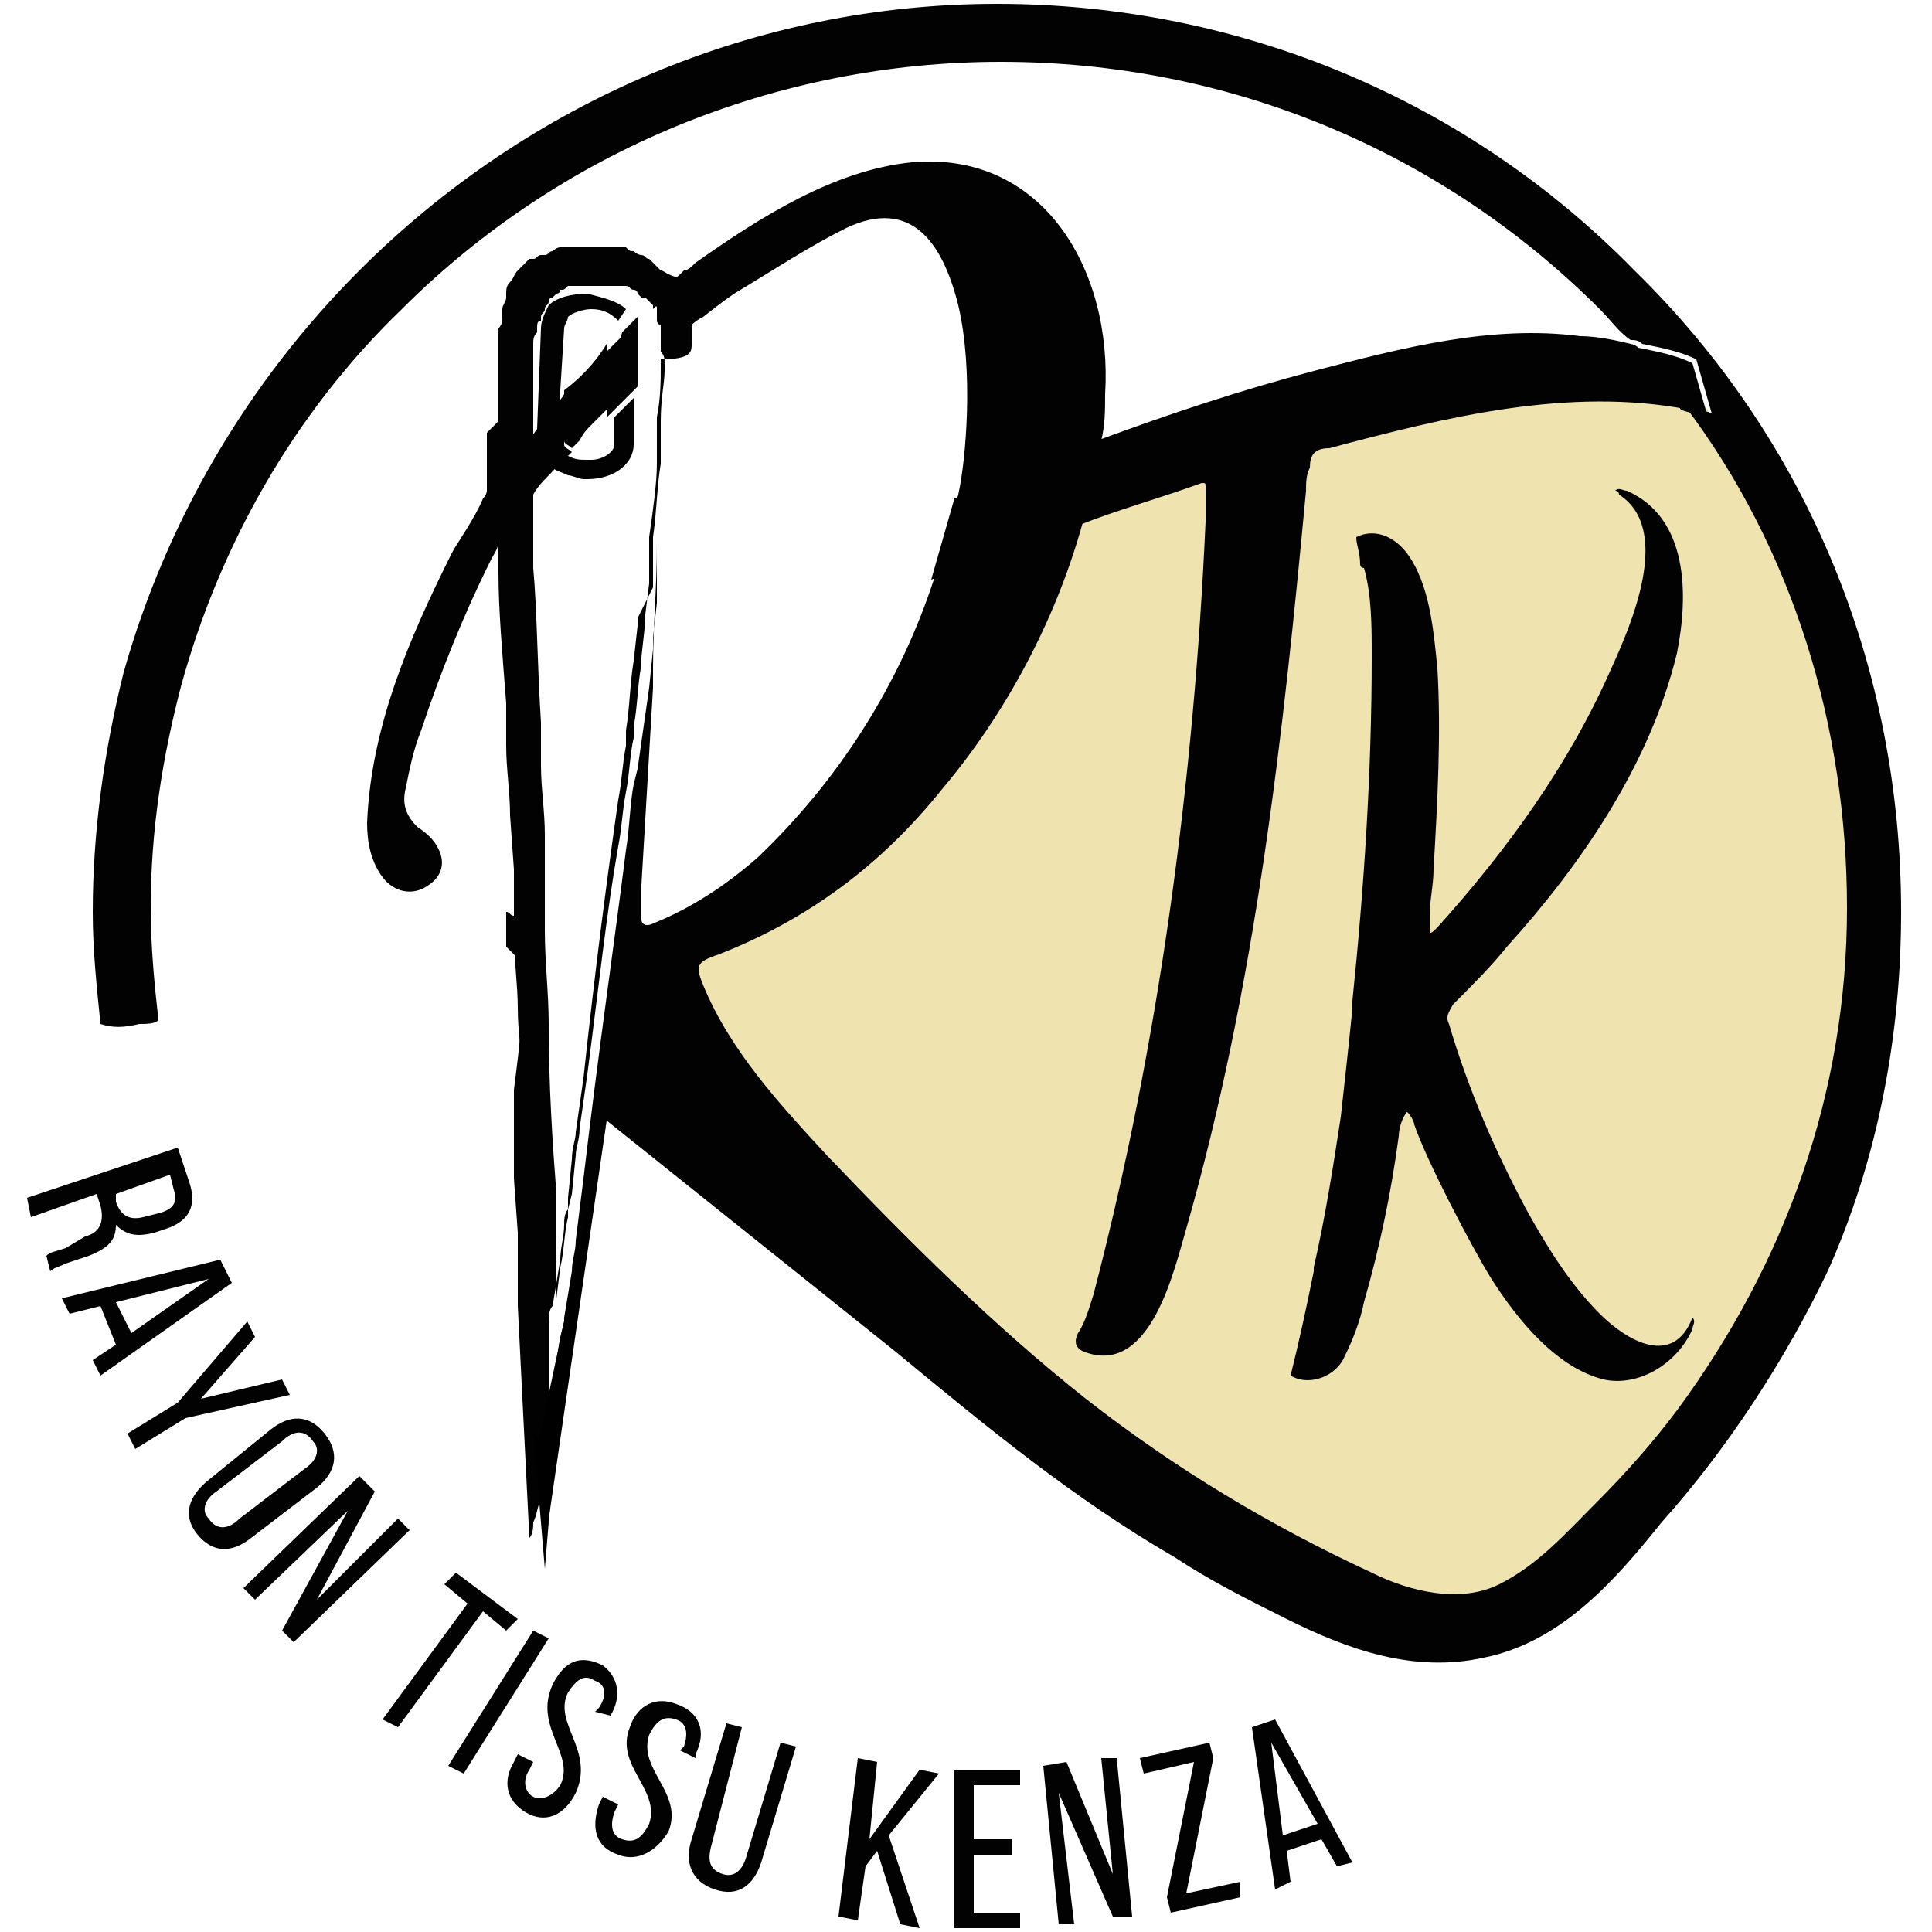 <?xml version="1.0" encoding="utf-8"?>
<!-- Generator: Adobe Illustrator 24.0.1, SVG Export Plug-In . SVG Version: 6.00 Build 0)  -->
<svg version="1.1" id="Calque_1" xmlns="http://www.w3.org/2000/svg" xmlns:xlink="http://www.w3.org/1999/xlink" x="0px" y="0px"
	 viewBox="0 0 50 50" style="enable-background:new 0 0 50 50;" xml:space="preserve">
<style type="text/css">
	.st0{fill:#EFE4B0;}
	.st1{fill:#020203;}
</style>
<g>
	<path class="st0" d="M33.1,11.2l-6.4,1.2l-2.8,6.3l-3.3,3.7c0,0-2.3,1.4-2.7,1.8c-0.4,0.4-1.1,3.1-1.1,3.1L30,38.8l8.1,3.3l2.7-1.5
		l6.1-8.3l1.9-9.2l-2.5-9.7l-2.8-3.7c0,0-3.7-0.4-4.1-0.4C39,9.4,33.1,11.2,33.1,11.2z"/>
	<g>
		<path class="st1" d="M4.9,30.6c0.2,0.6,0,1-0.6,1.2L4,31.9c-0.4,0.1-0.7,0.1-1-0.2c0,0.4-0.2,0.6-0.7,0.8l-0.6,0.2
			c-0.2,0.1-0.3,0.1-0.4,0.2l-0.1-0.4c0.1-0.1,0.2-0.1,0.5-0.2L2.2,32c0.4-0.1,0.5-0.4,0.4-0.8l-0.1-0.3l-1.7,0.6L0.7,31l3.9-1.3
			L4.9,30.6z M3,31.1c0.1,0.3,0.3,0.5,0.7,0.4l0.4-0.1c0.4-0.1,0.5-0.3,0.4-0.6l-0.1-0.4l-1.4,0.5L3,31.1z"/>
		<path class="st1" d="M2.6,33.8L1.8,34l-0.2-0.4l4.1-1L6,33.2l-3.4,2.4l-0.2-0.4L3,34.8L2.6,33.8z M3,33.7l0.4,0.8l2-1.4L3,33.7z"
			/>
		<path class="st1" d="M4.6,36.3l1.8-2.1l0.2,0.4l-1.4,1.6l2.1-0.5l0.2,0.4l-2.7,0.6l-1.3,0.8l-0.2-0.4L4.6,36.3z"/>
		<path class="st1" d="M7,37c0.5-0.4,1-0.4,1.4,0.1c0.4,0.5,0.3,1-0.2,1.4l-1.7,1.3c-0.5,0.4-1,0.4-1.4-0.1c-0.4-0.5-0.2-1,0.3-1.4
			L7,37z M5.6,38.6c-0.3,0.2-0.4,0.5-0.2,0.7c0.2,0.3,0.5,0.3,0.8,0l1.7-1.3c0.3-0.2,0.4-0.5,0.2-0.7c-0.2-0.3-0.5-0.3-0.8,0
			L5.6,38.6z"/>
		<path class="st1" d="M6.6,41.4l-0.3-0.3l3-2.9l0.4,0.4l-1.5,2.8l2.1-2.1l0.3,0.3l-3,2.9l-0.3-0.3L9,39.1L6.6,41.4z"/>
		<path class="st1" d="M9.9,44.5l2.2-3L11.5,41l0.3-0.3l1.6,1.2l-0.3,0.3l-0.6-0.5l-2.2,3L9.9,44.5z"/>
		<path class="st1" d="M14.2,42.4l-2.2,3.5l-0.4-0.2l2.2-3.5L14.2,42.4z"/>
		<path class="st1" d="M15.8,44.4L15.8,44.4l-0.4-0.1l0.1-0.1c0.2-0.3,0.2-0.6-0.1-0.7c-0.3-0.2-0.5,0-0.7,0.3
			c-0.4,0.8,0.7,1.5,0.2,2.6c-0.3,0.6-0.8,0.8-1.3,0.5s-0.6-0.8-0.3-1.3l0.1-0.2l0.4,0.2l-0.1,0.2c-0.2,0.3-0.1,0.6,0.1,0.7
			s0.5,0,0.7-0.3c0.4-0.8-0.7-1.5-0.2-2.6c0.3-0.6,0.7-0.8,1.3-0.5C16,43.4,16.1,43.9,15.8,44.4z"/>
		<path class="st1" d="M18,45.4l0,0.1l-0.4-0.2l0.1-0.1c0.1-0.3,0.1-0.6-0.2-0.7c-0.3-0.1-0.5,0-0.7,0.4c-0.3,0.9,0.9,1.5,0.5,2.5
			C17,47.9,16.5,48.2,16,48c-0.6-0.2-0.7-0.7-0.5-1.3l0.1-0.2l0.4,0.2l-0.1,0.2c-0.1,0.3-0.1,0.6,0.2,0.7c0.3,0.1,0.5,0,0.7-0.4
			c0.3-0.9-0.9-1.5-0.5-2.5c0.2-0.6,0.7-0.8,1.2-0.6C18.1,44.3,18.3,44.8,18,45.4z"/>
		<path class="st1" d="M18.4,47.8c-0.1,0.4,0,0.6,0.3,0.7c0.3,0.1,0.5-0.1,0.6-0.4l0.9-3l0.4,0.1l-0.9,3c-0.2,0.6-0.6,0.9-1.2,0.7
			c-0.6-0.2-0.8-0.7-0.6-1.3l0.9-3l0.4,0.1L18.4,47.8z"/>
		<path class="st1" d="M22.7,47.9l-0.3,0.4l-0.2,1.4l-0.5-0.1l0.5-4.1l0.5,0.1l-0.2,2l1.3-1.8l0.5,0.1L23,47.5l0.8,2.4l-0.5-0.1
			L22.7,47.9z"/>
		<path class="st1" d="M26.2,47.6l0,0.4l-1,0l0,1.5l1.2,0l0,0.4l-1.7,0l0-4.1l1.7,0l0,0.4l-1.2,0l0,1.4L26.2,47.6z"/>
		<path class="st1" d="M27.8,49.8l-0.4,0L27,45.7l0.6-0.1l1.2,2.9l-0.3-3l0.4,0l0.4,4.1l-0.5,0l-1.4-3.2L27.8,49.8z"/>
		<path class="st1" d="M32.1,49.1l-1.8,0.4l-0.1-0.4l0.7-3.5l-1.3,0.3l-0.1-0.4l1.8-0.4l0.1,0.4L30.7,49l1.4-0.3L32.1,49.1z"/>
		<path class="st1" d="M33.3,47.9l0.1,0.8L33,48.9l-0.6-4.2l0.6-0.2l2,3.7l-0.4,0.1l-0.4-0.7L33.3,47.9z M33.2,47.5l0.9-0.3
			l-1.2-2.1L33.2,47.5z"/>
	</g>
	<path class="st1" d="M42.2,8.9c-0.4-0.1-0.9-0.2-1.3-0.2c-2.3-0.3-4.6,0.3-6.9,0.9c-1.9,0.5-3.7,1.1-5.6,1.8
		c-1.2,0.5-2.5,1-3.7,1.5c0,0,0,0,0,0c-0.2,0.7-0.4,1.4-0.6,2.1c1.3-0.5,2.5-1,3.8-1.4c1-0.4,2.1-0.7,3.2-1.1c0.1,0,0.1,0,0.1,0.1
		c0,0.3,0,0.6,0,0.9c-0.3,6.7-1.2,13.5-2.9,20c-0.1,0.3-0.2,0.7-0.4,1c-0.1,0.2-0.1,0.4,0.2,0.5c1.7,0.6,2.3-2.2,2.6-3.2
		c1.8-6.3,2.5-12.7,3.1-19.1c0-0.2,0-0.4,0.1-0.6c0-0.3,0.1-0.5,0.5-0.5c3-0.8,6.2-1.6,9.3-1C43.1,10,42.7,9.4,42.2,8.9z"/>
	<path class="st1" d="M44.2,10.8c-0.2-0.1-0.5-0.1-0.7-0.2c-0.4-0.6-0.9-1.2-1.4-1.7c0.1,0,0.2,0,0.3,0.1c0.5,0.1,1,0.2,1.4,0.4
		L44.2,10.8z"/>
	<g>
		<path class="st1" d="M43.8,34.1L43.8,34.1c-0.5,1.3-1.7,0.6-2.4-0.1c-0.8-0.8-1.4-1.8-1.9-2.7c-0.8-1.5-1.5-3.1-2-4.8
			c-0.1-0.2,0-0.3,0.1-0.5c0.5-0.5,1-1,1.4-1.5c1.9-2.1,3.7-4.7,4.4-7.6c0.3-1.5,0.3-3.5-1.3-4.2c-0.1,0-0.2-0.1-0.3,0c0,0,0,0,0,0
			c0,0,0.1,0,0.1,0.1c1.4,0.9,0.3,3.4-0.2,4.5c-1.1,2.5-2.7,4.7-4.5,6.7c-0.1,0.1-0.2,0.2-0.2,0.1c0-0.1,0-0.3,0-0.4
			c0-0.4,0.1-0.8,0.1-1.2c0.1-1.7,0.2-3.5,0.1-5.2c-0.1-1-0.2-2.2-0.8-3c-0.4-0.5-0.9-0.6-1.3-0.4c0,0.2,0.1,0.4,0.1,0.7
			c0,0,0,0.1,0.1,0.1c0.2,0.7,0.2,1.5,0.2,2.3c0,3-0.2,6-0.5,8.9c0,0.1,0,0.2,0,0.2c-0.1,1-0.2,1.9-0.3,2.8c0,0,0,0,0,0
			c-0.2,1.3-0.4,2.6-0.7,3.9c0,0,0,0,0,0.1c0,0,0,0,0,0c-0.2,1-0.4,1.9-0.6,2.7c0.5,0.3,1.2,0,1.4-0.5c0.2-0.4,0.4-0.9,0.5-1.4
			c0.4-1.4,0.7-2.8,0.9-4.3c0-0.2,0.1-0.5,0.2-0.6c0-0.1,0.2,0.2,0.2,0.3c0.3,0.9,1.5,3.2,2,4c0.7,1.1,1.7,2.3,2.9,2.6
			c0.9,0.2,1.9-0.4,2.3-1.3C43.8,34.3,43.9,34.2,43.8,34.1z"/>
	</g>
	<path class="st1" d="M15.7,29c2.5,2,5,4,7.5,6c2.3,1.9,4.6,3.8,7.2,5.3c0.9,0.6,1.9,1.1,2.9,1.6c1.6,0.8,3.3,1.4,5.1,1
		c2-0.4,3.4-2,4.6-3.5c1.7-1.9,3.2-4.2,4.3-6.5c1.3-2.9,1.9-6.1,1.9-9.3c0-6.3-2.4-12.2-6.9-16.6C38,2.6,32.1,0.1,25.8,0.1
		C19.6,0.1,13.7,2.6,9.3,7c-2.9,2.9-5,6.5-6.1,10.4c-0.5,2-0.8,4.1-0.8,6.2c0,1,0.1,1.9,0.2,2.9c0.3,0.1,0.6,0.1,1,0
		c0.2,0,0.4,0,0.5-0.1c-0.1-0.9-0.2-1.9-0.2-2.9c0-2,0.3-3.9,0.8-5.8c1-3.6,2.9-7,5.7-9.7c4.1-4.1,9.7-6.4,15.5-6.4
		c5.9,0,11.4,2.3,15.5,6.4c0.3,0.3,0.5,0.6,0.8,0.8c0.1,0,0.2,0,0.3,0.1c0.5,0.1,1,0.2,1.4,0.4l0.4,1.4c-0.2-0.1-0.5-0.1-0.7-0.2
		c2.8,3.7,4.2,8.3,4.2,13c0,4.8-1.6,9.2-4.4,13c-0.6,0.8-1.3,1.6-2.1,2.4c-0.8,0.8-1.5,1.6-2.5,2.1c-1,0.5-2.3,0.2-3.3-0.3
		c-2.6-1.2-5.1-2.7-7.4-4.5c-2.4-1.9-4.6-4.1-6.7-6.3c-1.2-1.3-2.5-2.7-3.2-4.4C18,25,18,24.9,18.6,24.7c2.3-0.9,4.2-2.3,5.8-4.3
		c1.6-1.9,2.9-4.3,3.6-6.8c0.2-0.7,0.4-1.5,0.5-2.2c0.1-0.4,0.1-0.8,0.1-1.2C28.8,7,27,3.9,23.6,4.2c-2,0.2-3.9,1.4-5.6,2.6
		C17.9,6.9,17.8,7,17.7,7c0,0,0,0-0.1,0.1c-0.1,0.1-0.2,0.1-0.2,0.2c0,0,0,0,0,0c0,0,0,0,0,0c-0.1,0-0.1,0.1-0.2,0.1
		c0,0,0,0-0.1,0.1c-0.1,0.1-0.2,0.1-0.2,0.2c0,0,0,0.1,0,0.1l0,0c0,0,0,0,0,0C17,7.9,17,7.9,17,8c0,0,0,0,0,0.1c0,0,0,0,0,0
		c0,0,0,0,0,0c0,0,0,0,0,0.1c0,0,0,0,0,0c0,0.1,0,0.2,0.1,0.2c0,0,0,0.1,0,0.1c0,0.1,0,0.2,0,0.3c0,0,0,0,0,0c0,0,0,0,0,0
		c0,0,0,0,0,0.1v0c0,0.1,0,0.1,0,0.2v0c0.1-0.1,0.2-0.2,0.4-0.3c0.1-0.1,0.2-0.2,0.2-0.2c0.2-0.2,0.3-0.3,0.5-0.4
		C18.7,7.8,19,7.6,19,7.6c0,0,0,0,0,0C20,7,20.9,6.4,21.9,5.9c1.7-0.8,2.5,0.4,2.9,2c0.4,1.7,0.2,4,0,4.9c0,0,0,0,0,0
		c-0.2,0.7-0.4,1.4-0.6,2.1c-0.9,2.8-2.5,5.3-4.6,7.3c-0.8,0.7-1.7,1.3-2.7,1.7c-0.2,0.1-0.3,0-0.3-0.1c0,0,0-0.1,0-0.1
		c0-0.3,0-0.5,0-0.8c0.1-1.7,0.2-3.4,0.3-5.1c0-0.2,0-0.4,0-0.5v0c0-1.1,0.1-2.1,0.1-3.2c0,0,0,0.1,0,0.1l0,0c0,0.1,0,0.1,0,0.2
		c0,0.1,0,0.2,0,0.3l0,0.4c0,0.1,0,0.2,0,0.4c0,0,0,0.1,0,0.1l-0.1,0.9c0,0.1,0,0.2,0,0.3l-0.1,1c-0.1,0.7-0.2,1.4-0.3,2.1l-0.1,0.4
		c-0.1,0.5-0.1,1.1-0.2,1.7l0,0c0,0,0,0,0,0c-0.3,2.4-0.7,5.1-1.1,8.5l-0.2,1.6c0,0.3-0.1,0.5-0.1,0.8l-0.2,1.2c0,0,0,0,0,0.1
		l-0.1,0.4c-0.1,0.5-0.1,1-0.2,1.5l-0.1,0.9c0,0,0-0.1,0-0.1c0,0,0-0.1,0-0.1l0-0.3c0-0.2,0-0.4,0-0.7l0-0.3c0-0.1,0-0.3,0-0.5
		c0,0,0,0,0,0L14,34c-0.1-1.6-0.2-3.3-0.3-5.2l0,0c-0.1-0.9-0.1-1.9-0.2-2.8c0,0,0,0,0,0l0-0.1c0,0.8-0.1,1.5-0.2,2.3
		c0,0.1,0,0.2,0,0.3l0,0.6c0,0.1,0,0.2,0,0.2l0,0.5c0,0.2,0,0.4,0,0.7l0.1,1.4c0,0.1,0,0.3,0,0.4l0,0.3l0,0.4c0,0.1,0,0.1,0,0.2
		l0,0.3l0,0.1l0,0.2l0.3,6c0.1-0.1,0.1-0.3,0.1-0.4l0,0c0.1-0.2,0.1-0.4,0.2-0.6L15.7,29z"/>
	<path class="st1" d="M13.4,23.7c0,0-0.1,0-0.1,0c-0.1,0-0.1-0.1-0.2-0.1l0,0.4c0,0.2,0,0.3,0,0.5c0.1,0.1,0.2,0.2,0.3,0.3
		L13.4,23.7z"/>
	<path class="st1" d="M13.8,12.8c0.1-0.2,0.3-0.4,0.5-0.6c0.1-0.1,0.2-0.3,0.4-0.4c0,0,0.1-0.1,0.1-0.1c-0.1-0.1-0.2-0.1-0.2-0.2
		l0-0.7l0-0.6c0,0,0,0,0,0c-0.1,0.2-0.3,0.3-0.4,0.5c-0.1,0.1-0.2,0.3-0.3,0.4c0,0,0,0,0,0v0c-0.2,0.3-0.5,0.6-0.7,0.8
		c-0.1,0.2-0.2,0.3-0.3,0.4c0-0.4,0-0.7,0-1.1c0-0.1,0-0.2,0-0.3c-0.1,0.1-0.2,0.2-0.3,0.3c0,0.1,0,0.2,0,0.3c0,0.4,0,0.8,0,1.2
		c0,0,0,0,0,0c0,0,0,0,0,0c0,0,0,0,0,0c0,0,0,0,0,0c0,0,0,0.1-0.1,0.2c-0.2,0.5-0.7,1.2-0.8,1.4c-1.1,2.2-2.1,4.5-2.2,7
		c0,0.5,0.1,1,0.4,1.4c0.3,0.4,0.8,0.5,1.2,0.2c0.3-0.2,0.4-0.5,0.3-0.8c-0.1-0.3-0.3-0.5-0.6-0.7c-0.3-0.3-0.4-0.6-0.3-1
		c0.1-0.5,0.2-1,0.4-1.5c0.5-1.5,1.1-3,1.8-4.4c0.1-0.2,0.2-0.3,0.2-0.5c0,0,0,0,0,0c0,0,0,0,0,0c0,0,0,0,0,0c0,0,0,0,0,0
		c0,0,0,0,0,0c0.1-0.2,0.2-0.3,0.3-0.5C13.4,13.4,13.6,13.1,13.8,12.8z"/>
	<path class="st1" d="M16.5,8.5C16.5,8.5,16.5,8.5,16.5,8.5l0,0.3l0,0l0,1.2l0,0l0,0c-0.1,0.1-0.2,0.2-0.4,0.4c0,0,0,0-0.1,0.1
		c-0.1,0.1-0.2,0.2-0.3,0.3c0,0,0,0,0,0l0-1.1l0-0.6l0,0c0.1-0.1,0.2-0.2,0.3-0.3c0,0,0,0,0,0c0,0,0,0,0.1-0.1c0,0,0.1-0.1,0.1-0.1
		c0.1-0.1,0.1-0.1,0.2-0.2c0,0,0,0,0,0.1c0,0,0,0.1,0,0.1c0,0,0,0,0,0C16.5,8.4,16.5,8.4,16.5,8.5C16.5,8.5,16.5,8.5,16.5,8.5z"/>
	<path class="st1" d="M16.5,8.8l0,1.2l0,0l0,0c-0.1,0.1-0.2,0.2-0.4,0.4c0,0,0,0-0.1,0.1c-0.1,0.1-0.2,0.2-0.3,0.3l0-0.7l0-0.6
		C15.8,9.2,15.9,9.1,16,9c0,0,0,0,0,0c0,0,0,0,0,0c0,0,0,0,0.1-0.1c0.1-0.1,0.2-0.2,0.3-0.3L16.5,8.8C16.5,8.7,16.5,8.7,16.5,8.8
		C16.5,8.7,16.5,8.8,16.5,8.8z"/>
	<path class="st1" d="M17.9,8.9L17.9,8.9L17.9,8.9C17.9,8.9,17.9,8.8,17.9,8.9c0-0.1,0-0.1,0-0.1c0,0,0,0,0-0.1c0,0,0,0,0,0
		c0,0,0-0.1,0-0.1c0-0.1,0-0.1,0-0.2c0,0,0,0,0,0c0,0,0-0.1,0-0.1c0-0.1,0-0.2-0.1-0.3l0,0c0,0,0-0.1,0-0.1c0,0,0-0.1,0-0.1
		c0,0,0,0,0,0c0,0,0,0,0,0c0,0,0-0.1,0-0.1l0,0c0,0,0,0,0-0.1c0-0.1-0.1-0.2-0.1-0.2c0,0,0,0,0-0.1c0,0,0,0-0.1-0.1l0,0
		C17.2,7.1,17.2,7,17.1,7c0,0-0.1-0.1-0.1-0.1c0,0-0.1-0.1-0.1-0.1l0,0c0,0,0,0-0.1-0.1c-0.1,0-0.1-0.1-0.2-0.1l0,0c0,0,0,0,0,0
		c-0.1,0-0.2-0.1-0.2-0.1c0,0,0,0,0,0l0,0c-0.1,0-0.1,0-0.2-0.1c0,0-0.1,0-0.1,0c-0.1,0-0.1,0-0.1,0c0,0,0,0-0.1,0c0,0-0.1,0-0.1,0
		c0,0,0,0-0.1,0c-0.1,0-0.1,0-0.2,0h0c0,0-0.1,0-0.1,0h0l0,0c0,0,0,0-0.1,0h0l0,0c0,0,0,0,0,0l0,0c0,0-0.1,0-0.1,0l0,0
		c-0.1,0-0.1,0-0.1,0c0,0,0,0,0,0h0c0,0-0.1,0-0.1,0c0,0,0,0-0.1,0c0,0-0.1,0-0.1,0c0,0,0,0-0.1,0c-0.1,0-0.1,0-0.2,0l0,0
		c0,0,0,0,0,0c-0.1,0-0.2,0.1-0.2,0.1c0,0,0,0,0,0l0,0c-0.1,0-0.1,0.1-0.2,0.1c0,0-0.1,0-0.1,0l0,0c-0.1,0-0.1,0.1-0.2,0.1
		c0,0,0,0-0.1,0c0,0,0,0,0,0c0,0-0.1,0.1-0.2,0.2l0,0c0,0,0,0-0.1,0.1c-0.1,0.1-0.1,0.2-0.2,0.3c0,0,0,0,0,0l0,0
		c-0.1,0.1-0.1,0.2-0.1,0.3c0,0,0,0.1,0,0.1l0,0c0,0.1-0.1,0.2-0.1,0.3c0,0,0,0.1,0,0.2c0,0.1,0,0.2-0.1,0.3l0,0c0,0,0,0.1,0,0.1
		c0,0.2,0,0.4,0,0.5c0,0,0,0.1,0,0.1l0,0.2c0,0.4,0,1,0,1.7c0,0.1,0,0.2,0,0.3c0,0.4,0,0.8,0,1.2c0,0,0,0,0,0c0,0,0,0,0,0
		c0,0,0,0,0,0c0,0,0,0.1,0,0.1c0,0.2,0,0.4,0,0.5c0,0.3,0,0.6,0,1c0,0.1,0,0.1,0,0.2v0c0,0,0,0,0,0c0,0.1,0,0.3,0,0.4v0
		c0,1,0.1,2.1,0.2,3.4l0,0.3c0,0.2,0,0.5,0,0.7l0,0.1c0,0.6,0.1,1.2,0.1,1.8l0.1,1.4c0,0,0,0,0,0l0,0.8l0,0.4c0,0.2,0,0.3,0,0.5
		c0,0.6,0.1,1.3,0.1,1.9l0,0c0,0.6,0.1,1.1,0.1,1.7c0,0.1,0,0.2,0,0.3l0,0.6c0,0.1,0,0.2,0,0.2l0,0.5c0,0.2,0,0.4,0,0.7
		c0,0.1,0,0.3,0,0.4l0.1,0.9c0,0,0,0,0,0c0,0.1,0,0.3,0,0.4l0,0.3l0,0.4c0,0.1,0,0.1,0,0.2l0,0.3l0,0.1c0,0,0,0,0,0c0,0,0,0.1,0,0.1
		c0,0.1,0,0.2,0,0.4c0,0.1,0,0.3,0,0.4l0,0.4c0,0.1,0,0.2,0,0.2c0,0,0,0,0,0c0,0.1,0,0.2,0,0.3l0,0.7c0,0.2,0,0.3,0,0.4
		c0,0.2,0,0.3,0,0.4l0.1,2.8l0,0.4l0.1-0.8l0,0l0.3-2.2c0,0,0,0,0-0.1l0,0c0,0,0,0,0-0.1l0.1-1c0-0.1,0-0.2,0-0.3c0-0.1,0-0.2,0-0.4
		c0-0.1,0-0.1,0-0.2l0-0.1c0-0.1,0-0.1,0-0.2l0,0c0-0.1,0-0.3,0.1-0.4l0.2-1.2c0-0.3,0.1-0.6,0.1-0.9c0,0,0,0,0,0
		c0-0.1,0-0.3,0.1-0.4l0.1-0.4c0,0,0,0,0,0l0.1-1c0-0.2,0.1-0.4,0.1-0.7l0.2-1.4c0.3-2.3,0.5-4.2,0.8-5.9c0.1-0.5,0.1-0.9,0.2-1.4
		l0,0c0.1-0.5,0.1-1,0.2-1.4l0-0.3v0l0,0c0,0,0,0,0,0c0.1-0.5,0.1-1.1,0.2-1.6v0c0-0.1,0-0.1,0-0.2l0.1-0.9c0-0.1,0-0.2,0-0.2
		l0.1-0.8c0,0,0-0.1,0-0.1c0-0.1,0-0.2,0-0.3l0-0.4c0-0.1,0-0.2,0-0.3c0-0.1,0-0.1,0-0.1l0,0c0.1-0.7,0.2-1.4,0.2-1.9l0-0.2
		c0-0.1,0-0.2,0-0.3l0,0c0-0.1,0-0.2,0-0.4c0,0,0,0,0,0l0,0c0-0.1,0-0.2,0-0.3c0,0,0,0,0,0c0.1-0.5,0.1-1,0.1-1.3c0,0,0,0,0,0
		c0-0.1,0-0.1,0-0.2C17.9,9.3,17.9,9.1,17.9,8.9z M17.2,9.4L17.2,9.4c0,0.1,0,0.1,0,0.2l0,0c0,0.3-0.1,0.7-0.1,1.3l0,0
		c0,0.1,0,0.2,0,0.3c0,0,0,0,0,0l0,0c0,0.1,0,0.2,0,0.4l0,0c0,0.1,0,0.2,0,0.3l0,0.1c-0.1,0.6-0.1,1.2-0.2,1.9c0,0,0,0,0,0.1l0,0
		c0,0,0,0.1,0,0.1c0,0.1,0,0.2,0,0.3l0,0.4c0,0.1,0,0.2,0,0.3c0,0,0,0.1,0,0.1L16.5,16c0,0.1,0,0.2,0,0.2l-0.1,0.9
		c-0.1,0.6-0.1,1.2-0.2,1.8l0,0.4c-0.1,0.5-0.1,0.9-0.2,1.4l0,0c0,0,0,0,0,0c-0.3,2.1-0.6,4.4-0.9,7.2l-0.2,1.4
		c0,0.2-0.1,0.4-0.1,0.7l-0.1,1c0,0,0,0,0,0.1l0,0.4c-0.1,0.4-0.1,0.9-0.2,1.3l-0.1,0.8c0,0,0-0.1,0-0.1c0,0,0-0.1,0-0.1l0-0.3
		c0-0.2,0-0.4,0-0.6l0-0.3c0-0.1,0-0.3,0-0.4l0,0l0,0l0-0.9c-0.1-1.3-0.2-2.8-0.2-4.4l0,0c0-0.8-0.1-1.6-0.1-2.4c0,0,0,0,0,0l0-0.1
		l0-0.8l0-0.9l0-0.7c0-0.6-0.1-1.2-0.1-1.8l0-0.1c0-0.2,0-0.5,0-0.7l0-0.3c-0.1-1.6-0.1-2.9-0.2-4c0-0.2,0-0.4,0-0.6v0
		c0-0.1,0-0.2,0-0.3c0,0,0-0.1,0-0.1v0c0-0.2,0-0.4,0-0.6c0,0,0-0.1,0-0.1c0-0.1,0-0.2,0-0.3c0,0,0,0,0,0c0,0,0-0.1,0-0.1
		c0,0,0,0,0,0c0-0.1,0-0.2,0-0.2c0-0.1,0-0.1,0-0.2c0-0.2,0-0.3,0-0.5c0-0.1,0-0.2,0-0.3c0-0.7,0-1.3,0-1.7v0l0-0.1c0,0,0-0.1,0-0.1
		c0-0.2,0-0.3,0-0.5c0,0,0-0.1,0-0.1l0,0c0-0.1,0-0.2,0.1-0.3c0,0,0-0.1,0-0.1c0-0.1,0-0.2,0.1-0.2l0,0c0,0,0,0,0-0.1
		c0-0.1,0.1-0.1,0.1-0.2c0,0,0,0,0,0v0c0-0.1,0.1-0.1,0.1-0.2c0,0,0,0,0,0l0,0l0,0c0-0.1,0.1-0.1,0.1-0.1l0,0c0,0,0,0,0,0
		c0,0,0.1-0.1,0.1-0.1l0,0c0,0,0,0,0,0c0,0,0.1,0,0.1-0.1c0,0,0,0,0,0l0,0c0.1,0,0.1,0,0.2-0.1l0,0c0,0,0,0,0,0c0.1,0,0.1,0,0.1,0
		c0,0,0,0,0.1,0c0,0,0.1,0,0.1,0l0,0c0,0,0,0,0,0c0,0,0.1,0,0.1,0l0,0c0,0,0.1,0,0.1,0h0c0,0,0.1,0,0.1,0c0,0,0,0,0,0l0.1,0l0.1,0
		c0,0,0,0,0,0c0,0,0,0,0,0c0,0,0,0,0.1,0h0c0,0,0.1,0,0.1,0l0.1,0h0c0,0,0.1,0,0.1,0c0,0,0,0,0.1,0l0,0c0,0,0,0,0,0c0,0,0.1,0,0.1,0
		c0,0,0,0,0,0l0,0c0,0,0.1,0,0.1,0l0,0c0,0,0,0,0,0c0.1,0,0.1,0.1,0.2,0.1l0,0c0,0,0,0,0,0c0,0,0.1,0,0.1,0.1c0,0,0,0,0,0l0,0
		c0,0,0.1,0.1,0.1,0.1c0,0,0,0,0.1,0c0,0,0.1,0.1,0.1,0.1l0,0c0,0,0,0,0,0c0,0,0.1,0.1,0.1,0.1c0,0,0,0.1,0,0.1l0,0c0,0,0,0,0,0
		C17,7.9,17,7.9,17,8c0,0,0,0,0,0.1c0,0,0,0,0,0c0,0,0,0,0,0c0,0,0,0,0,0.1c0,0,0,0,0,0c0,0.1,0,0.2,0.1,0.2c0,0,0,0.1,0,0.1
		c0,0.1,0,0.2,0,0.3c0,0,0,0,0,0c0,0,0,0,0,0c0,0,0,0,0,0.1v0c0,0.1,0,0.1,0,0.2v0C17.2,9.2,17.2,9.3,17.2,9.4z"/>
	<path class="st1" d="M15.7,8.9l0,0.6l0,1.1c0,0,0,0,0,0c-0.1,0.1-0.3,0.3-0.4,0.4c-0.1,0.1-0.2,0.2-0.3,0.4
		c-0.1,0.1-0.1,0.1-0.2,0.2c-0.1-0.1-0.2-0.1-0.2-0.2l0-0.7l0-0.6C15,9.8,15.4,9.4,15.7,8.9C15.7,9,15.7,8.9,15.7,8.9z"/>
	<path class="st1" d="M14,40"/>
	<path class="st1" d="M16.5,8.5C16.5,8.5,16.5,8.5,16.5,8.5c0,0,0-0.1,0-0.1c0,0,0,0,0,0c0,0,0-0.1,0-0.1c0,0,0,0,0-0.1c0,0,0,0,0,0
		l-0.2,0.2c0,0-0.1,0.1-0.1,0.1c0,0,0,0-0.1,0.1c0,0,0,0,0,0v0L16,9l0,0v0L16,10.4c0,0,0,0,0.1-0.1c0.1-0.1,0.3-0.3,0.4-0.4
		c0,0,0,0,0,0l0-1.2c0,0,0,0.1,0,0.1l0,0.2l0,0.8l0,0l0,0l0-1.1l0-0.2C16.5,8.6,16.5,8.5,16.5,8.5z M16.4,10.3
		c-0.1,0.1-0.3,0.3-0.4,0.4c0,0,0,0-0.1,0.1c0,0,0,0,0,0l0,0.5l0,0.2c0,0.2-0.3,0.4-0.6,0.4c0,0-0.1,0-0.1,0c0,0,0,0,0,0
		c-0.2,0-0.3,0-0.5-0.1c-0.2-0.1-0.3-0.2-0.3-0.4l0.1-1.3l0.1-1.6c0-0.1,0.1-0.2,0.1-0.3c0.1-0.1,0.4-0.2,0.6-0.2c0,0,0,0,0,0
		c0.3,0,0.5,0.1,0.7,0.3L16.2,8c-0.2-0.2-0.6-0.3-1-0.4c-0.4,0-0.8,0.1-1,0.3C14.1,8.1,14,8.3,14,8.5l-0.1,2.6v0l0,0.3
		c0,0.1,0,0.2,0,0.2c0.1,0.2,0.2,0.4,0.4,0.5c0.1,0.1,0.2,0.1,0.4,0.2c0.1,0,0.3,0.1,0.4,0.1h0.1c0.7,0,1.2-0.4,1.2-0.9l0-1
		L16.4,10.3L16.4,10.3C16.4,10.3,16.4,10.3,16.4,10.3z"/>
	<polygon points="15.7,29 14.1,40 13.9,37.5 	"/>
	<polyline points="13.8,37 14.1,40.6 14.3,38.2 	"/>
</g>
</svg>
